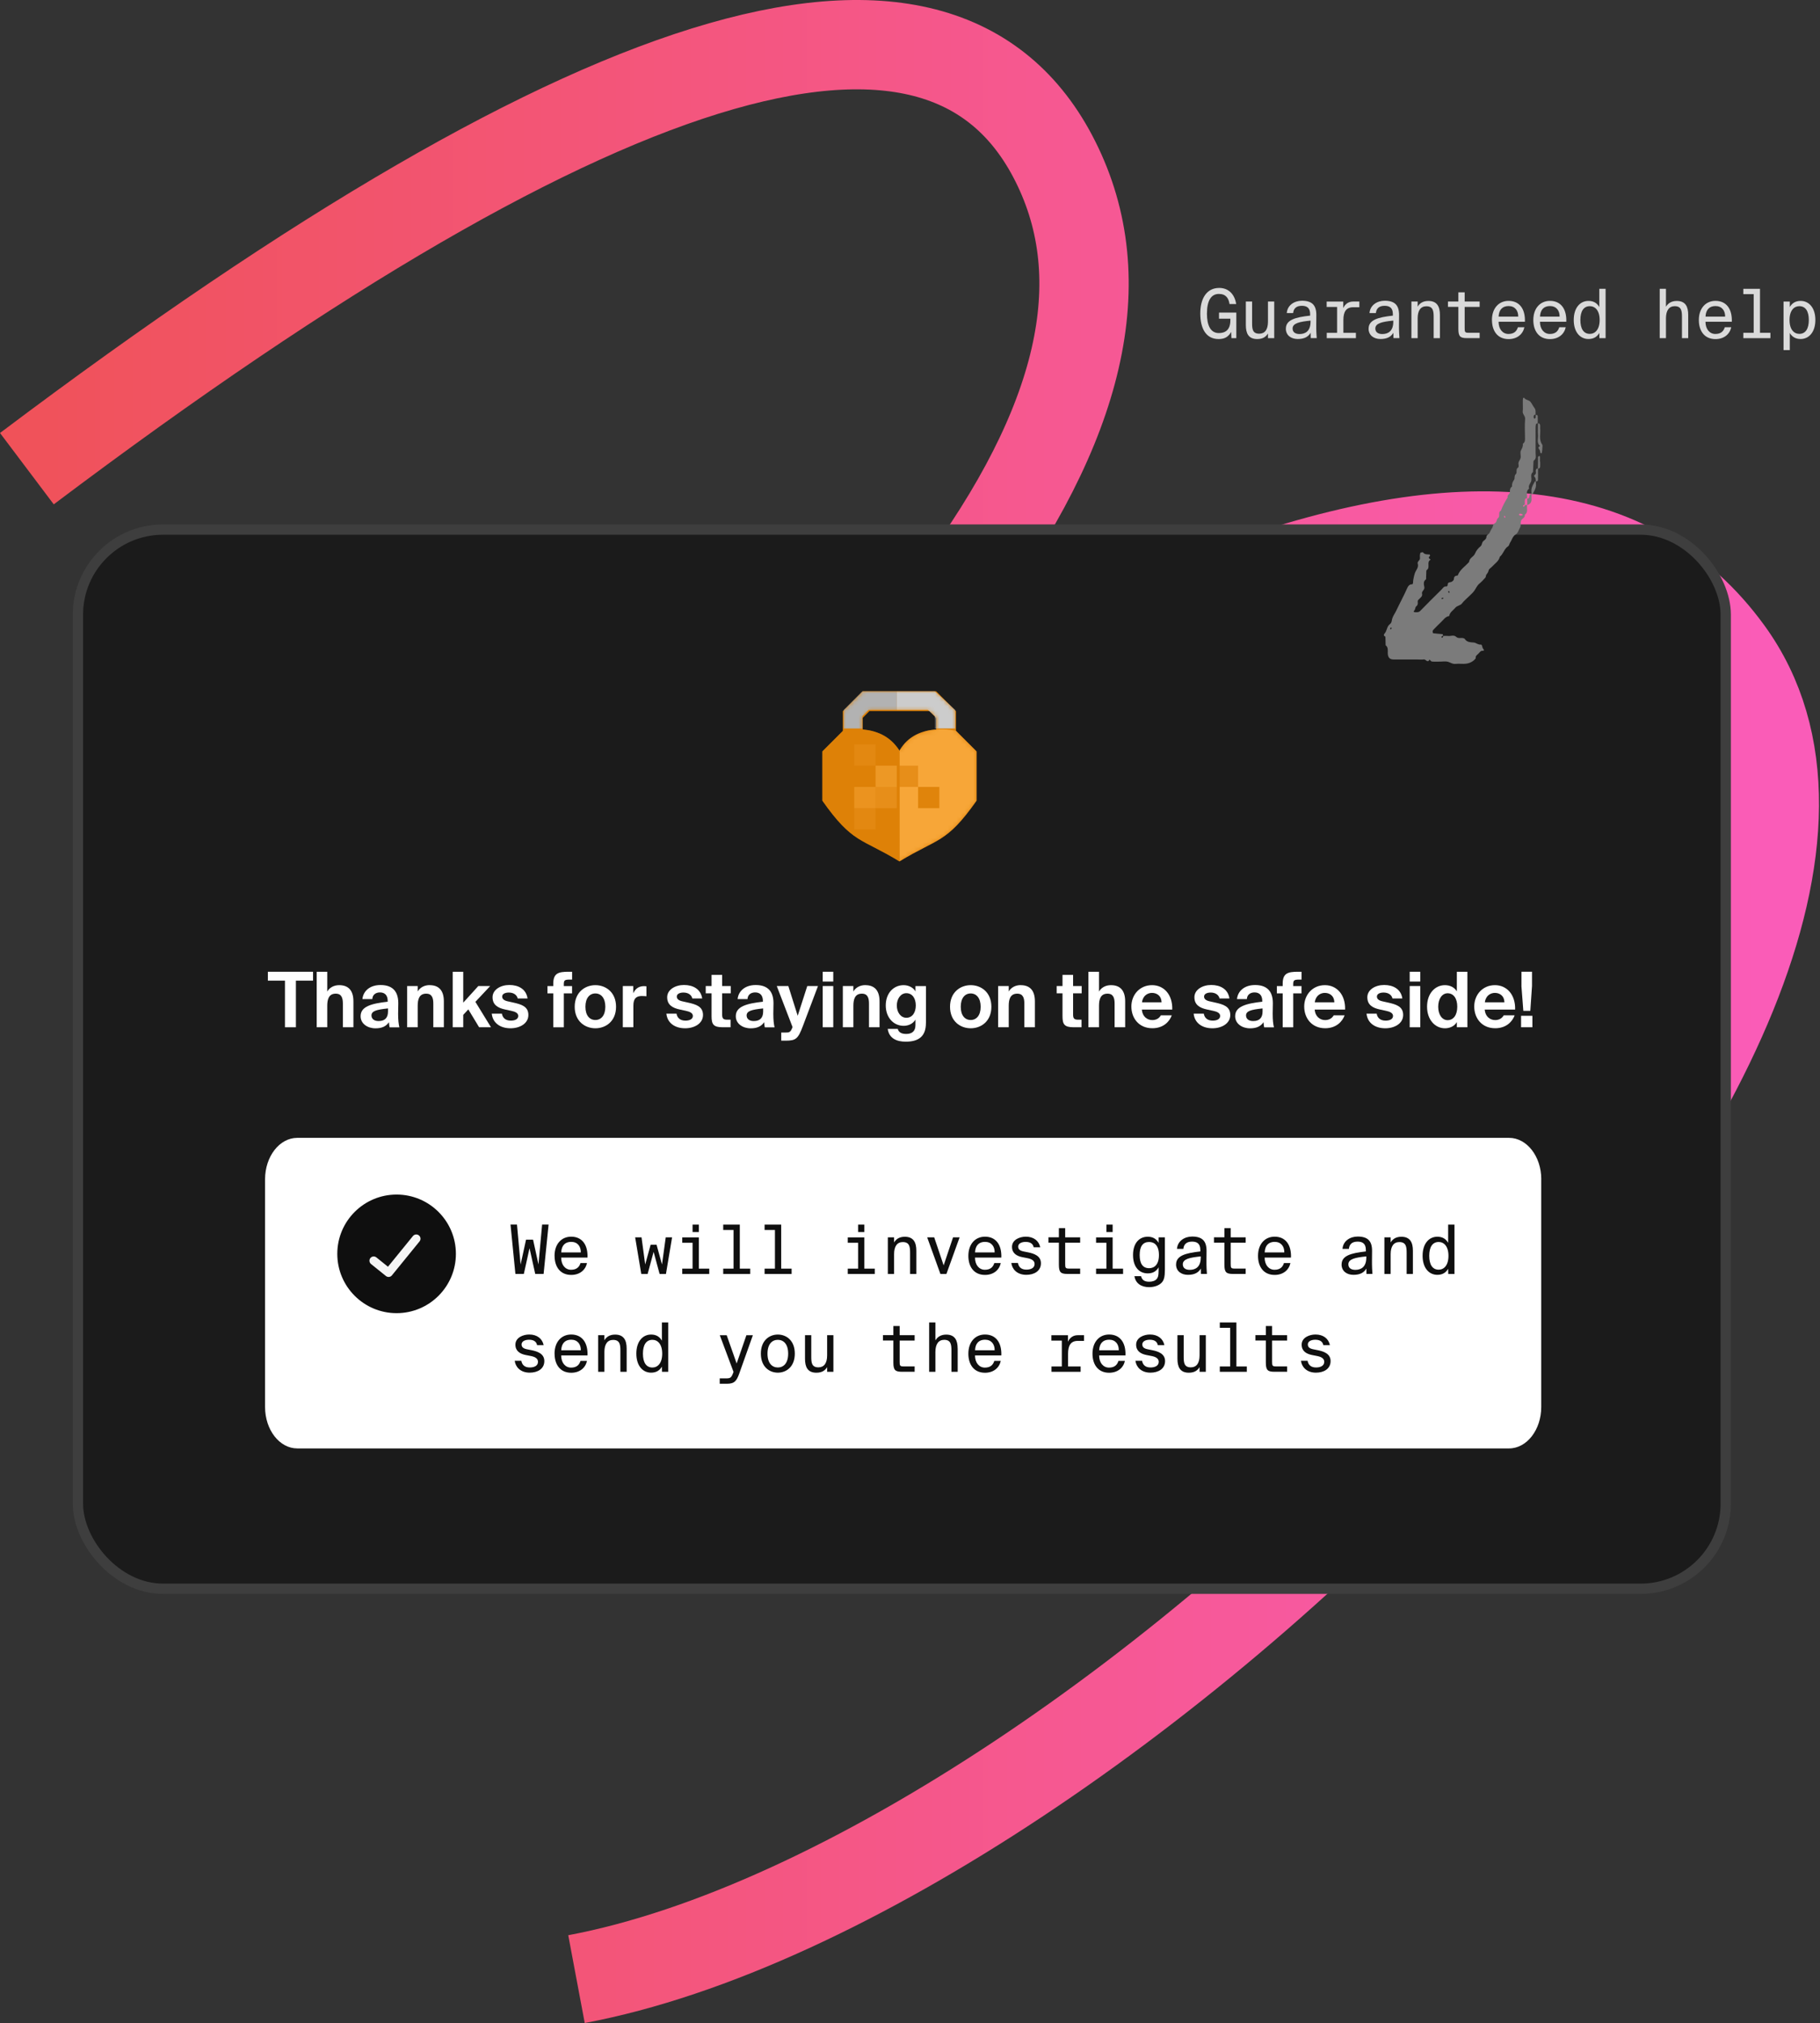 <?xml version="1.0" encoding="UTF-8"?><svg xmlns="http://www.w3.org/2000/svg" xmlns:xlink="http://www.w3.org/1999/xlink" id="Layer_1" data-name="Layer 1" viewBox="0 0 427.84 475.59"><rect x="0" y="0" width="427.84" height="475.59" fill="#333333" stroke="none"/><defs><style> .cls-1 { fill: #7b7b7b; } .cls-1, .cls-2, .cls-3, .cls-4, .cls-5, .cls-6, .cls-7, .cls-8, .cls-9 { stroke-width: 0px; } .cls-10 { mask: url(#mask-10); } .cls-11 { mask: url(#mask); } .cls-2 { fill: #f7a638; } .cls-12 { stroke: #f5f5f5; stroke-linecap: round; stroke-linejoin: round; stroke-width: 2px; } .cls-12, .cls-13 { fill: none; } .cls-3 { fill: #de8107; } .cls-14 { fill: #1b1b1b; stroke: #3e3e3e; stroke-width: 2.42px; } .cls-4 { fill: #b2b2b2; } .cls-5 { fill: #0f0f0f; } .cls-15 { opacity: .2; } .cls-16 { opacity: .35; } .cls-17 { opacity: .65; } .cls-18 { opacity: .6; } .cls-19 { opacity: .5; } .cls-20 { opacity: .9; } .cls-6 { fill-rule: evenodd; } .cls-6, .cls-8 { fill: #fff; } .cls-21 { isolation: isolate; } .cls-7 { fill: #ccc; } .cls-22 { mask: url(#mask-3); } .cls-23 { mask: url(#mask-2); } .cls-24 { mask: url(#mask-5); } .cls-25 { mask: url(#mask-4); } .cls-26 { mask: url(#mask-1); } .cls-27 { mask: url(#mask-7); } .cls-28 { mask: url(#mask-6); } .cls-29 { mask: url(#mask-8); } .cls-30 { mask: url(#mask-9); } .cls-9 { fill: #dadada; } .cls-13 { stroke: url(#linear-gradient); stroke-width: 21px; } </style><linearGradient id="linear-gradient" x1="-93.59" y1="633.76" x2="-92.59" y2="633.76" gradientTransform="translate(38450.75 288421.14) scale(410.79 -454.77)" gradientUnits="userSpaceOnUse"><stop offset="0" stop-color="#f05259"/><stop offset="1" stop-color="#fa5cb8"/></linearGradient><mask id="mask" x="193.32" y="162.5" width="36.25" height="40" maskUnits="userSpaceOnUse"><g id="c"><path id="b-2" data-name="b" class="cls-6" d="M211.44,176.48c-2.27-3.65-5.78-4.76-8.63-4.98v-2.74l1.57-1.59h14.12l1.57,1.59v2.73c-2.92.2-6.52,1.29-8.62,4.99ZM224.76,171.83s-.01,0-.03,0v-4.63l-4.67-4.69h-17.25l-4.68,4.69v4.64l-4.81,4.81v11.59c7.13,10.11,9.06,8.74,18.12,14.27,9.06-5.53,10.99-4.16,18.12-14.27v-11.59l-4.81-4.81Z"/></g></mask><mask id="mask-1" x="193.32" y="162.5" width="36.25" height="40" maskUnits="userSpaceOnUse"><g id="c-2" data-name="c"><path id="b-3" data-name="b" class="cls-6" d="M211.44,176.48c-2.27-3.65-5.78-4.76-8.63-4.98v-2.74l1.57-1.59h14.12l1.57,1.59v2.73c-2.92.2-6.52,1.29-8.62,4.99ZM224.76,171.83s-.01,0-.03,0v-4.63l-4.67-4.69h-17.25l-4.68,4.69v4.64l-4.81,4.81v11.59c7.13,10.11,9.06,8.74,18.12,14.27,9.06-5.53,10.99-4.16,18.12-14.27v-11.59l-4.81-4.81Z"/></g></mask><mask id="mask-2" x="193.32" y="162.5" width="36.27" height="40" maskUnits="userSpaceOnUse"><g id="c-3" data-name="c"><path id="b-4" data-name="b" class="cls-6" d="M211.44,176.48c-2.27-3.65-5.78-4.76-8.63-4.98v-2.74l1.57-1.59h14.12l1.57,1.59v2.73c-2.92.2-6.52,1.29-8.62,4.99ZM224.76,171.83s-.01,0-.03,0v-4.63l-4.67-4.69h-17.25l-4.68,4.69v4.64l-4.81,4.81v11.59c7.13,10.11,9.06,8.74,18.12,14.27,9.06-5.53,10.99-4.16,18.12-14.27v-11.59l-4.81-4.81Z"/></g></mask><mask id="mask-3" x="193.32" y="162.5" width="36.25" height="40" maskUnits="userSpaceOnUse"><g id="c-4" data-name="c"><path id="b-5" data-name="b" class="cls-6" d="M211.44,176.48c-2.27-3.65-5.78-4.76-8.63-4.98v-2.74l1.57-1.59h14.12l1.57,1.59v2.73c-2.92.2-6.52,1.29-8.62,4.99ZM224.76,171.83s-.01,0-.03,0v-4.63l-4.67-4.69h-17.25l-4.68,4.69v4.64l-4.81,4.81v11.59c7.13,10.11,9.06,8.74,18.12,14.27,9.06-5.53,10.99-4.16,18.12-14.27v-11.59l-4.81-4.81Z"/></g></mask><mask id="mask-4" x="193.32" y="162.5" width="36.25" height="40" maskUnits="userSpaceOnUse"><g id="c-5" data-name="c"><path id="b-6" data-name="b" class="cls-6" d="M211.44,176.48c-2.27-3.65-5.78-4.76-8.63-4.98v-2.74l1.57-1.59h14.12l1.57,1.59v2.73c-2.92.2-6.52,1.29-8.62,4.99ZM224.76,171.83s-.01,0-.03,0v-4.63l-4.67-4.69h-17.25l-4.68,4.69v4.64l-4.81,4.81v11.59c7.13,10.11,9.06,8.74,18.12,14.27,9.06-5.53,10.99-4.16,18.12-14.27v-11.59l-4.81-4.81Z"/></g></mask><mask id="mask-5" x="193.32" y="162.5" width="36.25" height="40" maskUnits="userSpaceOnUse"><g id="c-6" data-name="c"><path id="b-7" data-name="b" class="cls-6" d="M211.44,176.48c-2.27-3.65-5.78-4.76-8.63-4.98v-2.74l1.57-1.59h14.12l1.57,1.59v2.73c-2.92.2-6.52,1.29-8.62,4.99ZM224.76,171.83s-.01,0-.03,0v-4.63l-4.67-4.69h-17.25l-4.68,4.69v4.64l-4.81,4.81v11.59c7.13,10.11,9.06,8.74,18.12,14.27,9.06-5.53,10.99-4.16,18.12-14.27v-11.59l-4.81-4.81Z"/></g></mask><mask id="mask-6" x="193.32" y="162.5" width="36.25" height="40" maskUnits="userSpaceOnUse"><g id="c-7" data-name="c"><path id="b-8" data-name="b" class="cls-6" d="M211.44,176.48c-2.27-3.65-5.78-4.76-8.63-4.98v-2.74l1.57-1.59h14.12l1.57,1.59v2.73c-2.92.2-6.52,1.29-8.62,4.99ZM224.76,171.83s-.01,0-.03,0v-4.63l-4.67-4.69h-17.25l-4.68,4.69v4.64l-4.81,4.81v11.59c7.13,10.11,9.06,8.74,18.12,14.27,9.06-5.53,10.99-4.16,18.12-14.27v-11.59l-4.81-4.81Z"/></g></mask><mask id="mask-7" x="193.32" y="162.5" width="36.25" height="40" maskUnits="userSpaceOnUse"><g id="c-8" data-name="c"><path id="b-9" data-name="b" class="cls-6" d="M211.44,176.48c-2.27-3.65-5.78-4.76-8.63-4.98v-2.74l1.57-1.59h14.12l1.57,1.59v2.73c-2.92.2-6.52,1.29-8.62,4.99ZM224.76,171.83s-.01,0-.03,0v-4.63l-4.67-4.69h-17.25l-4.68,4.69v4.64l-4.81,4.81v11.59c7.13,10.11,9.06,8.74,18.12,14.27,9.06-5.53,10.99-4.16,18.12-14.27v-11.59l-4.81-4.81Z"/></g></mask><mask id="mask-8" x="193.32" y="162.5" width="36.25" height="40" maskUnits="userSpaceOnUse"><g id="c-9" data-name="c"><path id="b-10" data-name="b" class="cls-6" d="M211.44,176.48c-2.27-3.65-5.78-4.76-8.63-4.98v-2.74l1.57-1.59h14.12l1.57,1.59v2.73c-2.92.2-6.52,1.29-8.62,4.99ZM224.76,171.83s-.01,0-.03,0v-4.63l-4.67-4.69h-17.25l-4.68,4.69v4.64l-4.81,4.81v11.59c7.13,10.11,9.06,8.74,18.12,14.27,9.06-5.53,10.99-4.16,18.12-14.27v-11.59l-4.81-4.81Z"/></g></mask><mask id="mask-9" x="193.32" y="162.5" width="36.25" height="40" maskUnits="userSpaceOnUse"><g id="c-10" data-name="c"><path id="b-11" data-name="b" class="cls-6" d="M211.44,176.48c-2.27-3.65-5.78-4.76-8.63-4.98v-2.74l1.57-1.59h14.12l1.57,1.59v2.73c-2.92.2-6.52,1.29-8.62,4.99ZM224.76,171.83s-.01,0-.03,0v-4.63l-4.67-4.69h-17.25l-4.68,4.69v4.64l-4.81,4.81v11.59c7.13,10.11,9.06,8.74,18.12,14.27,9.06-5.53,10.99-4.16,18.12-14.27v-11.59l-4.81-4.81Z"/></g></mask><mask id="mask-10" x="193.32" y="162.5" width="36.25" height="40" maskUnits="userSpaceOnUse"><g id="c-11" data-name="c"><path id="b-12" data-name="b" class="cls-6" d="M211.44,176.48c-2.27-3.65-5.78-4.76-8.63-4.98v-2.74l1.57-1.59h14.12l1.57,1.59v2.73c-2.92.2-6.52,1.29-8.62,4.99ZM224.76,171.83s-.01,0-.03,0v-4.63l-4.67-4.69h-17.25l-4.68,4.69v4.64l-4.81,4.81v11.59c7.13,10.11,9.06,8.74,18.12,14.27,9.06-5.53,10.99-4.16,18.12-14.27v-11.59l-4.81-4.81Z"/></g></mask></defs><path class="cls-13" d="M6.32,110.18C143.01,7.23,224.02-15.97,249.33,40.56c25.31,56.54-36.71,137.12-186.06,241.75C247.22,134.65,361.56,91.61,406.28,153.21c60.24,82.97-144.88,288.41-270.76,312.06"/><rect class="cls-14" x="18.32" y="124.5" width="387.36" height="249" rx="20" ry="20"/><path class="cls-6" d="M362.31,277.24v53.53c0,5.36-3.39,9.74-7.57,9.74H69.88c-4.17,0-7.57-4.36-7.57-9.74v-53.53c0-5.36,3.39-9.74,7.57-9.74h284.87c4.17,0,7.57,4.36,7.57,9.74h-.01Z"/><g><circle class="cls-5" cx="93.23" cy="294.77" r="13.94"/><polyline class="cls-12" points="87.85 296.38 91.35 299.2 97.85 291.21"/></g><g class="cls-21"><g class="cls-21"><path class="cls-5" d="M126.58,297.29l.86-9.4h1.52l-1.17,11.6h-1.97l-1.34-6.05-1.34,6.05h-1.98l-1.15-11.6h1.52l.85,9.4,1.28-5.86h1.65l1.28,5.86Z"/><path class="cls-5" d="M130.36,295.23c0-2.77,1.63-4.5,3.91-4.5,2.51,0,3.95,1.84,3.84,4.91h-6.19c0,1.73.96,2.87,2.32,2.87,1.28,0,1.92-.61,2.23-1.58h1.52c-.35,1.63-1.7,2.79-3.71,2.79-2.61,0-3.91-1.94-3.91-4.48ZM131.93,294.43h4.61c.02-1.41-.77-2.48-2.27-2.48-1.39,0-2.27.82-2.34,2.48Z"/><path class="cls-5" d="M154.34,292.62l1.28,4.64.88-6.37h1.49l-1.44,8.61h-1.49l-1.41-5.2-1.41,5.2h-1.49l-1.44-8.61h1.5l.86,6.37,1.28-4.64h1.38Z"/><path class="cls-5" d="M164.28,290.89v7.35h2.45v1.26h-6.35v-1.26h2.43v-6.08h-2.43v-1.26h3.91ZM164.28,287.9v1.74h-1.47v-1.74h1.47Z"/><path class="cls-5" d="M173.91,287.9v10.34h2.45v1.26h-6.35v-1.26h2.43v-9.09h-2.43v-1.25h3.91Z"/><path class="cls-5" d="M183.64,287.9v10.34h2.45v1.26h-6.35v-1.26h2.43v-9.09h-2.43v-1.25h3.91Z"/><path class="cls-5" d="M203.19,290.89v7.35h2.45v1.26h-6.35v-1.26h2.43v-6.08h-2.43v-1.26h3.91ZM203.19,287.9v1.74h-1.47v-1.74h1.47Z"/><path class="cls-5" d="M210.17,292.11c.43-.74,1.17-1.36,2.53-1.36,2.08,0,2.71,1.38,2.71,3.28v5.47h-1.47v-4.96c0-1.39-.11-2.54-1.71-2.54-1.33,0-2.05.99-2.05,2.83v4.67h-1.47v-8.61h1.47v1.22Z"/><path class="cls-5" d="M221.83,297.48l2.21-6.59h1.54l-3.1,8.61h-1.41l-3.11-8.61h1.65l2.22,6.59Z"/><path class="cls-5" d="M227.64,295.23c0-2.77,1.63-4.5,3.91-4.5,2.51,0,3.95,1.84,3.84,4.91h-6.19c0,1.73.96,2.87,2.32,2.87,1.28,0,1.92-.61,2.22-1.58h1.52c-.35,1.63-1.7,2.79-3.71,2.79-2.61,0-3.91-1.94-3.91-4.48ZM229.21,294.43h4.61c.02-1.41-.77-2.48-2.27-2.48-1.39,0-2.27.82-2.34,2.48Z"/><path class="cls-5" d="M243,293.24c-.19-.96-.94-1.28-1.92-1.28-.87,0-1.73.34-1.73,1.1,0,.67.45.98,1.3,1.15l.96.19c1.49.29,3.09.85,3.09,2.58,0,1.82-1.57,2.72-3.44,2.72-2.24,0-3.36-1.41-3.52-2.79h1.55c.19.99.8,1.57,2,1.57.91,0,1.92-.32,1.92-1.33,0-.8-.72-1.2-1.81-1.39l-1.07-.21c-1.36-.27-2.43-.94-2.43-2.43,0-1.67,1.81-2.39,3.25-2.39,1.83,0,3.07.96,3.39,2.5h-1.54Z"/><path class="cls-5" d="M248.93,288.73h1.47v2.16h3.52v1.26h-3.52v4.98c0,.88.05,1.1.86,1.1h2.66v1.26h-2.98c-1.57,0-2.02-.37-2.02-2.16v-5.19h-2.45v-1.26h2.45v-2.16Z"/><path class="cls-5" d="M261.56,290.89v7.35h2.45v1.26h-6.35v-1.26h2.43v-6.08h-2.43v-1.26h3.91ZM261.56,287.9v1.74h-1.47v-1.74h1.47Z"/><path class="cls-5" d="M272.37,290.89h1.47v7.54c0,1.76-.22,2.48-.69,3.03-.61.72-1.79,1.14-3.01,1.14-1.87,0-3.2-.9-3.46-2.59h1.55c.21.78.66,1.31,1.92,1.31.74,0,1.41-.22,1.76-.64.29-.34.45-.74.45-1.91v-.83c-.48.83-1.25,1.42-2.54,1.42-1.99,0-3.47-1.46-3.47-4.31s1.49-4.31,3.47-4.31c1.3,0,2.07.61,2.54,1.44v-1.3ZM270.13,291.98c-1.47,0-2.22,1.02-2.22,3.07s.75,3.09,2.22,3.09c1.23,0,2.31-.83,2.31-3.09s-1.07-3.07-2.31-3.07Z"/><path class="cls-5" d="M276.47,297.26c0-2.05,2.18-2.67,5.7-3.06v-.37c0-1.49-.82-1.94-1.94-1.94-1.33,0-1.95.66-2.05,1.71h-1.5c.14-1.86,1.78-2.9,3.57-2.9,2.38,0,3.41,1.06,3.38,3.44l-.02,2.1c-.02,1.44.06,2.67.11,3.25h-1.41l-.02-1.26c-.53.9-1.43,1.47-3.03,1.47s-2.8-.9-2.8-2.45ZM282.28,295.37c-2.62.26-4.23.62-4.23,1.86,0,.82.59,1.3,1.63,1.3,1.31,0,2.59-.62,2.59-2.91v-.24Z"/><path class="cls-5" d="M287.84,288.73h1.47v2.16h3.52v1.26h-3.52v4.98c0,.88.05,1.1.86,1.1h2.66v1.26h-2.98c-1.57,0-2.02-.37-2.02-2.16v-5.19h-2.45v-1.26h2.45v-2.16Z"/><path class="cls-5" d="M295.73,295.23c0-2.77,1.63-4.5,3.91-4.5,2.51,0,3.95,1.84,3.84,4.91h-6.19c0,1.73.96,2.87,2.32,2.87,1.28,0,1.92-.61,2.22-1.58h1.52c-.35,1.63-1.7,2.79-3.71,2.79-2.61,0-3.91-1.94-3.91-4.48ZM297.3,294.43h4.61c.02-1.41-.77-2.48-2.27-2.48-1.39,0-2.27.82-2.34,2.48Z"/><path class="cls-5" d="M315.38,297.26c0-2.05,2.18-2.67,5.7-3.06v-.37c0-1.49-.82-1.94-1.94-1.94-1.33,0-1.95.66-2.05,1.71h-1.5c.14-1.86,1.78-2.9,3.57-2.9,2.38,0,3.41,1.06,3.38,3.44l-.02,2.1c-.02,1.44.06,2.67.11,3.25h-1.41l-.02-1.26c-.53.9-1.42,1.47-3.03,1.47s-2.8-.9-2.8-2.45ZM321.19,295.37c-2.62.26-4.22.62-4.22,1.86,0,.82.59,1.3,1.63,1.3,1.31,0,2.59-.62,2.59-2.91v-.24Z"/><path class="cls-5" d="M326.9,292.11c.43-.74,1.17-1.36,2.53-1.36,2.08,0,2.71,1.38,2.71,3.28v5.47h-1.47v-4.96c0-1.39-.11-2.54-1.71-2.54-1.33,0-2.05.99-2.05,2.83v4.67h-1.47v-8.61h1.47v1.22Z"/><path class="cls-5" d="M340.44,287.9h1.47v11.6h-1.46l-.02-1.22c-.48.82-1.25,1.42-2.54,1.42-1.98,0-3.47-1.63-3.47-4.48s1.49-4.48,3.47-4.48c1.3,0,2.06.61,2.54,1.44v-4.29ZM338.2,291.98c-1.47,0-2.22,1.2-2.22,3.25s.75,3.26,2.22,3.26c1.23,0,2.3-1.01,2.3-3.26s-1.07-3.25-2.3-3.25Z"/></g><g class="cls-21"><path class="cls-5" d="M126.26,316.24c-.19-.96-.94-1.28-1.92-1.28-.86,0-1.73.34-1.73,1.1,0,.67.45.98,1.3,1.15l.96.19c1.49.29,3.09.85,3.09,2.58,0,1.82-1.57,2.72-3.44,2.72-2.24,0-3.36-1.41-3.52-2.79h1.55c.19.99.8,1.57,2,1.57.91,0,1.92-.32,1.92-1.33,0-.8-.72-1.2-1.81-1.39l-1.07-.21c-1.36-.27-2.43-.94-2.43-2.43,0-1.67,1.81-2.39,3.25-2.39,1.83,0,3.07.96,3.39,2.5h-1.54Z"/><path class="cls-5" d="M130.36,318.23c0-2.77,1.63-4.5,3.91-4.5,2.51,0,3.95,1.84,3.84,4.91h-6.19c0,1.73.96,2.87,2.32,2.87,1.28,0,1.92-.61,2.23-1.58h1.52c-.35,1.63-1.7,2.79-3.71,2.79-2.61,0-3.91-1.94-3.91-4.48ZM131.93,317.43h4.61c.02-1.41-.77-2.48-2.27-2.48-1.39,0-2.27.82-2.34,2.48Z"/><path class="cls-5" d="M142.07,315.11c.43-.74,1.17-1.36,2.53-1.36,2.08,0,2.71,1.38,2.71,3.28v5.47h-1.47v-4.96c0-1.39-.11-2.54-1.71-2.54-1.33,0-2.05.99-2.05,2.83v4.67h-1.47v-8.61h1.47v1.22Z"/><path class="cls-5" d="M155.61,310.9h1.47v11.6h-1.46l-.02-1.22c-.48.82-1.25,1.42-2.54,1.42-1.98,0-3.47-1.63-3.47-4.48s1.49-4.48,3.47-4.48c1.3,0,2.06.61,2.54,1.44v-4.29ZM153.37,314.98c-1.47,0-2.23,1.2-2.23,3.25s.75,3.26,2.23,3.26c1.23,0,2.3-1.01,2.3-3.26s-1.07-3.25-2.3-3.25Z"/><path class="cls-5" d="M169.19,325.3v-1.26h1.55c.9,0,1.18-.11,1.63-1.34l.06-.19-3.22-8.61h1.62l2.34,6.64,2.29-6.64h1.52l-3.19,8.98c-.61,1.7-1.09,2.43-2.91,2.43h-1.7Z"/><path class="cls-5" d="M182.85,313.74c1.97,0,3.99,1.36,3.99,4.48s-2.02,4.48-3.99,4.48-3.99-1.36-3.99-4.48,2.02-4.48,3.99-4.48ZM182.85,321.48c1.31,0,2.43-.96,2.43-3.25s-1.12-3.25-2.43-3.25-2.43.96-2.43,3.25,1.12,3.25,2.43,3.25Z"/><path class="cls-5" d="M194.44,321.4c-.46.74-1.15,1.31-2.53,1.31-2.08,0-2.67-1.38-2.67-3.28v-5.54h1.47v5.03c0,1.39.08,2.53,1.68,2.53,1.33,0,2.05-.98,2.05-2.82v-4.74h1.47v8.61h-1.47v-1.1Z"/><path class="cls-5" d="M210.02,311.73h1.47v2.16h3.52v1.26h-3.52v4.98c0,.88.05,1.1.86,1.1h2.66v1.26h-2.98c-1.57,0-2.02-.37-2.02-2.16v-5.19h-2.45v-1.26h2.45v-2.16Z"/><path class="cls-5" d="M225.13,317.03v5.47h-1.47v-4.96c0-1.39-.1-2.56-1.7-2.56-1.33,0-2.07,1.01-2.07,2.85v4.67h-1.47v-11.6h1.47v4.21c.45-.75,1.22-1.36,2.54-1.36,2.08,0,2.69,1.38,2.69,3.28Z"/><path class="cls-5" d="M227.64,318.23c0-2.77,1.63-4.5,3.91-4.5,2.51,0,3.95,1.84,3.84,4.91h-6.19c0,1.73.96,2.87,2.32,2.87,1.28,0,1.92-.61,2.22-1.58h1.52c-.35,1.63-1.7,2.79-3.71,2.79-2.61,0-3.91-1.94-3.91-4.48ZM229.21,317.43h4.61c.02-1.41-.77-2.48-2.27-2.48-1.39,0-2.27.82-2.34,2.48Z"/><path class="cls-5" d="M251.05,313.89v1.54c.42-.96,1.25-1.54,2.31-1.54h1.47v1.34h-1.46c-1.65,0-2.29,1.09-2.29,2.98v3.03h2.95v1.26h-6.85v-1.26h2.43v-6.08h-2.45v-1.26h3.89Z"/><path class="cls-5" d="M256.82,318.23c0-2.77,1.63-4.5,3.91-4.5,2.51,0,3.95,1.84,3.84,4.91h-6.19c0,1.73.96,2.87,2.32,2.87,1.28,0,1.92-.61,2.22-1.58h1.52c-.35,1.63-1.7,2.79-3.71,2.79-2.61,0-3.91-1.94-3.91-4.48ZM258.39,317.43h4.61c.02-1.41-.77-2.48-2.27-2.48-1.39,0-2.27.82-2.34,2.48Z"/><path class="cls-5" d="M272.18,316.24c-.19-.96-.94-1.28-1.92-1.28-.87,0-1.73.34-1.73,1.1,0,.67.45.98,1.3,1.15l.96.19c1.49.29,3.09.85,3.09,2.58,0,1.82-1.57,2.72-3.44,2.72-2.24,0-3.36-1.41-3.52-2.79h1.55c.19.99.8,1.57,2,1.57.91,0,1.92-.32,1.92-1.33,0-.8-.72-1.2-1.81-1.39l-1.07-.21c-1.36-.27-2.43-.94-2.43-2.43,0-1.67,1.81-2.39,3.25-2.39,1.83,0,3.07.96,3.39,2.5h-1.54Z"/><path class="cls-5" d="M281.99,321.4c-.46.74-1.15,1.31-2.53,1.31-2.08,0-2.67-1.38-2.67-3.28v-5.54h1.47v5.03c0,1.39.08,2.53,1.68,2.53,1.33,0,2.05-.98,2.05-2.82v-4.74h1.47v8.61h-1.47v-1.1Z"/><path class="cls-5" d="M290.65,310.9v10.34h2.45v1.26h-6.35v-1.26h2.43v-9.09h-2.43v-1.25h3.91Z"/><path class="cls-5" d="M297.57,311.73h1.47v2.16h3.52v1.26h-3.52v4.98c0,.88.05,1.1.87,1.1h2.66v1.26h-2.98c-1.57,0-2.02-.37-2.02-2.16v-5.19h-2.45v-1.26h2.45v-2.16Z"/><path class="cls-5" d="M311.09,316.24c-.19-.96-.94-1.28-1.92-1.28-.87,0-1.73.34-1.73,1.1,0,.67.45.98,1.3,1.15l.96.19c1.49.29,3.09.85,3.09,2.58,0,1.82-1.57,2.72-3.44,2.72-2.24,0-3.36-1.41-3.52-2.79h1.55c.19.99.8,1.57,2,1.57.91,0,1.92-.32,1.92-1.33,0-.8-.72-1.2-1.81-1.39l-1.07-.21c-1.36-.27-2.43-.94-2.43-2.43,0-1.67,1.81-2.39,3.25-2.39,1.83,0,3.07.96,3.39,2.5h-1.54Z"/></g></g><g class="cls-21"><g class="cls-21"><path class="cls-8" d="M62.97,230.54v-2.09h10.62v2.09h-4.03v10.96h-2.57v-10.96h-4.02Z"/><path class="cls-8" d="M79.73,231.6c2.32,0,3.35,1.42,3.35,3.8v6.1h-2.48v-5.56c0-1.26-.27-2.34-1.67-2.34-1.64,0-2,1.33-2,2.86v5.04h-2.48v-13.05h2.48v4.65c.56-.97,1.62-1.5,2.81-1.5Z"/><path class="cls-8" d="M84.77,238.89c0-2.29,2.57-2.97,6.37-3.4v-.16c0-1.49-.81-2.02-1.82-2.02-.95,0-1.75.5-1.8,1.57h-2.32c.18-1.91,1.76-3.31,4.25-3.31,2.3,0,4.18.99,4.18,4.27,0,.31-.04,1.58-.04,2.47,0,1.53.11,2.39.29,3.21h-2.29c-.07-.31-.13-.74-.16-1.21-.68,1.01-1.71,1.44-3.17,1.44-1.85,0-3.49-1.08-3.49-2.84ZM87.33,238.76c0,.7.56,1.28,1.67,1.28,1.55,0,2.21-.85,2.21-2.25v-.72c-2.77.29-3.89.61-3.89,1.69Z"/><path class="cls-8" d="M100.99,231.6c2.32,0,3.35,1.42,3.35,3.8v6.1h-2.48v-5.56c0-1.26-.27-2.34-1.67-2.34-1.64,0-2,1.33-2,2.86v5.04h-2.48v-9.69h2.48v1.28c.56-.97,1.62-1.5,2.81-1.5Z"/><path class="cls-8" d="M108.91,235.7l3.53-3.89h2.79l-3.48,3.71,3.67,5.98h-2.79l-2.54-4.2-1.19,1.28v2.92h-2.48v-13.05h2.48v7.26Z"/><path class="cls-8" d="M119.62,233.34c-.92,0-1.57.34-1.57.94,0,.52.38.92,1.3,1.12l1.3.29c1.93.43,3.56.92,3.56,2.92s-2,3.13-4.2,3.13c-2.38,0-4.18-1.22-4.41-3.44h2.39c.14.94.81,1.64,2.09,1.64,1.06,0,1.75-.4,1.75-1.1s-.76-1.01-1.58-1.19l-1.44-.31c-1.82-.38-3.02-1.13-3.02-2.9s1.87-2.88,3.96-2.88,3.94.94,4.27,3.17h-2.32c-.18-.81-.94-1.39-2.07-1.39Z"/><path class="cls-8" d="M133.64,228.45h.85v1.84h-.49c-1.22,0-1.46.14-1.46,1.06v.47h1.94v1.71h-1.94v7.98h-2.48v-7.98h-1.37v-1.71h1.37v-.54c0-2.45,1.15-2.83,3.58-2.83Z"/><path class="cls-8" d="M139.96,231.6c2.45,0,4.86,1.67,4.86,5.08s-2.41,5.06-4.86,5.06-4.86-1.66-4.86-5.06,2.41-5.08,4.86-5.08ZM139.96,239.79c1.37,0,2.34-1.1,2.34-3.11s-.97-3.13-2.34-3.13-2.34,1.1-2.34,3.13.97,3.11,2.34,3.11Z"/><path class="cls-8" d="M150.92,234.15c-1.22,0-2.03.45-2.03,2.27v5.08h-2.48v-9.69h2.45v1.69c.56-1.19,1.44-1.67,2.56-1.67.16,0,.38.02.54.04v2.34c-.36-.04-.67-.05-1.03-.05Z"/><path class="cls-8" d="M160.67,233.34c-.92,0-1.57.34-1.57.94,0,.52.38.92,1.3,1.12l1.3.29c1.93.43,3.56.92,3.56,2.92s-2,3.13-4.2,3.13c-2.38,0-4.18-1.22-4.41-3.44h2.39c.14.94.81,1.64,2.09,1.64,1.06,0,1.75-.4,1.75-1.1s-.76-1.01-1.58-1.19l-1.44-.31c-1.82-.38-3.02-1.13-3.02-2.9s1.87-2.88,3.96-2.88,3.94.94,4.27,3.17h-2.32c-.18-.81-.94-1.39-2.07-1.39Z"/><path class="cls-8" d="M169.76,229.18v2.63h2.02v1.71h-2.02v5.01c0,.99.34,1.19,1.22,1.19h.76v1.78h-1.82c-2.21,0-2.65-.68-2.65-2.61v-5.37h-1.37v-1.71h1.37v-2.63h2.48Z"/><path class="cls-8" d="M172.97,238.89c0-2.29,2.57-2.97,6.37-3.4v-.16c0-1.49-.81-2.02-1.82-2.02-.95,0-1.75.5-1.8,1.57h-2.32c.18-1.91,1.76-3.31,4.25-3.31,2.3,0,4.18.99,4.18,4.27,0,.31-.04,1.58-.04,2.47,0,1.53.11,2.39.29,3.21h-2.29c-.07-.31-.13-.74-.16-1.21-.68,1.01-1.71,1.44-3.17,1.44-1.85,0-3.49-1.08-3.49-2.84ZM175.52,238.76c0,.7.56,1.28,1.67,1.28,1.55,0,2.21-.85,2.21-2.25v-.72c-2.77.29-3.89.61-3.89,1.69Z"/><path class="cls-8" d="M183.64,242.74h.94c.83,0,1.21.02,1.62-1.01l.11-.27-3.71-9.65h2.72l2.2,6.99,2.25-6.99h2.52l-3.55,9.4c-1.13,3.01-1.64,3.44-4.05,3.44h-1.04v-1.91Z"/><path class="cls-8" d="M195.88,230.75h-2.48v-2.3h2.48v2.3ZM195.88,241.5h-2.48v-9.69h2.48v9.69Z"/><path class="cls-8" d="M203.41,231.6c2.32,0,3.35,1.42,3.35,3.8v6.1h-2.48v-5.56c0-1.26-.27-2.34-1.67-2.34-1.64,0-2,1.33-2,2.86v5.04h-2.48v-9.69h2.48v1.28c.56-.97,1.62-1.5,2.81-1.5Z"/><path class="cls-8" d="M217.66,240.53c0,3.17-1.78,4.36-4.75,4.36-2.07,0-3.91-.74-4.23-3.01h2.36c.22.81.86,1.19,2,1.19,1.3,0,2.16-.61,2.16-2.07v-1.3c-.63,1.06-1.76,1.46-2.77,1.46-2.39,0-4.21-1.96-4.21-4.79s1.78-4.77,4.21-4.77c1.22,0,2.34.63,2.77,1.48v-1.26h2.47v8.71ZM213.05,233.49c-1.28,0-2.23,1.28-2.23,2.9s.95,2.88,2.23,2.88c1.39,0,2.23-1.19,2.23-2.9s-.85-2.88-2.23-2.88Z"/><path class="cls-8" d="M228.19,231.6c2.45,0,4.86,1.67,4.86,5.08s-2.41,5.06-4.86,5.06-4.86-1.66-4.86-5.06,2.41-5.08,4.86-5.08ZM228.19,239.79c1.37,0,2.34-1.1,2.34-3.11s-.97-3.13-2.34-3.13-2.34,1.1-2.34,3.13.97,3.11,2.34,3.11Z"/><path class="cls-8" d="M239.93,231.6c2.32,0,3.35,1.42,3.35,3.8v6.1h-2.48v-5.56c0-1.26-.27-2.34-1.67-2.34-1.64,0-2,1.33-2,2.86v5.04h-2.49v-9.69h2.49v1.28c.56-.97,1.62-1.5,2.81-1.5Z"/><path class="cls-8" d="M252.26,229.18v2.63h2.02v1.71h-2.02v5.01c0,.99.34,1.19,1.22,1.19h.76v1.78h-1.82c-2.21,0-2.65-.68-2.65-2.61v-5.37h-1.37v-1.71h1.37v-2.63h2.49Z"/><path class="cls-8" d="M261.15,231.6c2.32,0,3.35,1.42,3.35,3.8v6.1h-2.48v-5.56c0-1.26-.27-2.34-1.67-2.34-1.64,0-2,1.33-2,2.86v5.04h-2.49v-13.05h2.49v4.65c.56-.97,1.62-1.5,2.81-1.5Z"/><path class="cls-8" d="M270.87,239.81c.76,0,1.53-.27,2.03-1.12h2.56c-.52,1.44-1.94,3.04-4.57,3.04-3.12,0-4.93-2.32-4.93-5.11s2-5.02,4.86-5.02,4.86,2.32,4.75,5.74h-7.15c.13,1.66,1.28,2.47,2.45,2.47ZM273.05,235.63c-.05-1.64-1.21-2.21-2.25-2.21-.94,0-2.14.59-2.34,2.21h4.59Z"/><path class="cls-8" d="M284.62,233.34c-.92,0-1.57.34-1.57.94,0,.52.38.92,1.3,1.12l1.3.29c1.93.43,3.56.92,3.56,2.92s-2,3.13-4.2,3.13c-2.38,0-4.18-1.22-4.41-3.44h2.39c.14.94.81,1.64,2.09,1.64,1.06,0,1.75-.4,1.75-1.1s-.76-1.01-1.58-1.19l-1.44-.31c-1.82-.38-3.03-1.13-3.03-2.9s1.87-2.88,3.96-2.88,3.94.94,4.27,3.17h-2.32c-.18-.81-.94-1.39-2.07-1.39Z"/><path class="cls-8" d="M290.36,238.89c0-2.29,2.57-2.97,6.37-3.4v-.16c0-1.49-.81-2.02-1.82-2.02-.95,0-1.75.5-1.8,1.57h-2.32c.18-1.91,1.76-3.31,4.25-3.31,2.3,0,4.18.99,4.18,4.27,0,.31-.04,1.58-.04,2.47,0,1.53.11,2.39.29,3.21h-2.29c-.07-.31-.13-.74-.16-1.21-.68,1.01-1.71,1.44-3.17,1.44-1.85,0-3.49-1.08-3.49-2.84ZM292.92,238.76c0,.7.56,1.28,1.67,1.28,1.55,0,2.21-.85,2.21-2.25v-.72c-2.77.29-3.89.61-3.89,1.69Z"/><path class="cls-8" d="M305.11,228.45h.85v1.84h-.49c-1.22,0-1.46.14-1.46,1.06v.47h1.94v1.71h-1.94v7.98h-2.48v-7.98h-1.37v-1.71h1.37v-.54c0-2.45,1.15-2.83,3.58-2.83Z"/><path class="cls-8" d="M311.5,239.81c.76,0,1.53-.27,2.03-1.12h2.56c-.52,1.44-1.95,3.04-4.57,3.04-3.11,0-4.93-2.32-4.93-5.11s2-5.02,4.86-5.02,4.86,2.32,4.75,5.74h-7.15c.13,1.66,1.28,2.47,2.45,2.47ZM313.67,235.63c-.05-1.64-1.21-2.21-2.25-2.21-.94,0-2.14.59-2.34,2.21h4.59Z"/><path class="cls-8" d="M325.25,233.34c-.92,0-1.57.34-1.57.94,0,.52.38.92,1.3,1.12l1.3.29c1.93.43,3.57.92,3.57,2.92s-2,3.13-4.2,3.13c-2.38,0-4.18-1.22-4.41-3.44h2.39c.14.94.81,1.64,2.09,1.64,1.06,0,1.75-.4,1.75-1.1s-.76-1.01-1.58-1.19l-1.44-.31c-1.82-.38-3.02-1.13-3.02-2.9s1.87-2.88,3.96-2.88,3.94.94,4.27,3.17h-2.32c-.18-.81-.94-1.39-2.07-1.39Z"/><path class="cls-8" d="M333.87,230.75h-2.48v-2.3h2.48v2.3ZM333.87,241.5h-2.48v-9.69h2.48v9.69Z"/><path class="cls-8" d="M342.47,240.28c-.61,1.06-1.78,1.46-2.79,1.46-2.3,0-4.21-1.98-4.21-5.08s1.87-5.06,4.21-5.06c1.22,0,2.27.56,2.79,1.46v-4.61h2.48v13.05h-2.48v-1.22ZM340.3,233.51c-1.28,0-2.21,1.28-2.21,3.17s.94,3.15,2.21,3.15c1.37,0,2.27-1.19,2.27-3.17s-.9-3.15-2.27-3.15Z"/><path class="cls-8" d="M351.47,239.81c.76,0,1.53-.27,2.03-1.12h2.56c-.52,1.44-1.94,3.04-4.57,3.04-3.12,0-4.93-2.32-4.93-5.11s2-5.02,4.86-5.02,4.86,2.32,4.75,5.74h-7.15c.13,1.66,1.28,2.47,2.45,2.47ZM353.65,235.63c-.05-1.64-1.21-2.21-2.25-2.21-.94,0-2.14.59-2.34,2.21h4.59Z"/><path class="cls-8" d="M357.57,238.8h2.66v2.7h-2.66v-2.7ZM357.66,231.79v-3.35h2.48v3.35l-.4,5.85h-1.64l-.45-5.85Z"/></g></g><g><path id="b" class="cls-3" d="M211.44,176.48c-2.27-3.65-5.78-4.76-8.63-4.98v-2.74l1.57-1.59h14.12l1.57,1.59v2.73c-2.92.2-6.52,1.29-8.62,4.99ZM224.76,171.83s-.01,0-.03,0v-4.63l-4.67-4.69h-17.25l-4.68,4.69v4.64l-4.81,4.81v11.59c7.13,10.11,9.06,8.74,18.12,14.27,9.06-5.53,10.99-4.16,18.12-14.27v-11.59l-4.81-4.81Z"/><g class="cls-11"><polygon class="cls-4" points="198.32 171.25 198.32 166.9 202.71 162.5 210.82 162.5 210.82 166.88 204.18 166.88 202.71 168.37 202.71 171.25 198.32 171.25"/></g><g class="cls-26"><polygon class="cls-7" points="224.57 171.25 224.57 166.9 219.74 162.5 210.82 162.5 210.82 166.88 218.11 166.88 219.74 168.37 219.74 171.25 224.57 171.25"/></g><g class="cls-23"><path class="cls-2" d="M211.45,202.5c9.07-5.53,11-4.16,18.13-14.27v-11.59s-4.81-4.81-4.81-4.81c0,0-9.34-2.36-13.33,4.65"/></g><g class="cls-22"><path class="cls-3" d="M211.45,202.5c-9.07-5.53-11-4.16-18.13-14.27v-11.59s4.81-4.81,4.81-4.81c0,0,8.96-2.36,13.32,4.65"/></g><g class="cls-25"><g class="cls-17"><rect class="cls-3" x="210.82" y="180" width="5" height="5"/></g></g><g class="cls-24"><g class="cls-20"><rect class="cls-3" x="215.82" y="185" width="5" height="5"/></g></g><g class="cls-28"><g class="cls-18"><rect class="cls-2" x="205.82" y="180" width="5" height="5"/></g></g><g class="cls-27"><g class="cls-16"><rect class="cls-2" x="205.82" y="185" width="5" height="5"/></g></g><g class="cls-29"><g class="cls-19"><rect class="cls-2" x="200.82" y="185" width="5" height="5"/></g></g><g class="cls-30"><g class="cls-15"><rect class="cls-2" x="200.82" y="190" width="5" height="5"/></g></g><g class="cls-10"><g class="cls-15"><rect class="cls-2" x="200.82" y="175" width="5" height="5"/></g></g></g><g><path class="cls-1" d="M339.34,149.5c.34,0,.68-.04,1.01,0,.65.1,1.39-.31,1.93.19.53.49,1.1.22,1.64.32.15.03.34.09.41.2.54.82,1.35.76,2.19.85.49.06.94.55,1.56.47.23-.03.32.26.37.53.05.28.27.52.41.78,0,.03-.12.17-.17.16-.63-.13-.86.41-1.21.73-.3.27-.68.52-.56,1.02-.56.74-1.35,1.14-2.22,1.27-.82.12-1.68-.05-2.51.05-.72.09-1.22-.33-1.82-.5-.55-.15-1.17-.03-1.76-.03-.67,0-1.35.04-2.01-.02-.19-.02-.36-.31-.54-.47-.46.94-.89-.11-1.36-.03-.49.09-1,.02-1.51.02h-5.54c-.98,0-1.4-.47-1.42-1.54,0-.64.13-1.33-.5-1.81-.02-.67-.03-1.33-.05-2-.76-.4-.11-.77.06-1.11.31-.63.39-1.4.99-1.85.46-.35.42-.82.55-1.29.19-.66.65-1.25.94-1.87.83-1.76,1.77-3.46,2.55-5.24.24-.54.54-1.01,1.25-.97.04,0,.15-.22.15-.34-.02-.58.26-1.77.43-2.26.25-.74.95-1.35.68-2.23-.18-.58.58-.76.52-1.3-.04-.4-.02-.83.08-1.22.03-.11.58-.24.62-.18.41.58,1,.49,1.57.52.04,0,.14.3.1.33-.28.24-.46.45-.04.73.07.04.11.12.17.18-1.03.53,0,1.82-.89,2.41-.06.04-.11.13-.11.2-.03.66-.05,1.33-.07,1.99-.71.47-.52,1.23-.4,1.82.14.7-.69.94-.54,1.56.15.62-.33.88-.65,1.24-.16.17-.4.28-.37.61.04.41.07.81-.34,1.12-.31.24-.16.74-.52,1.05-.26.23.11.34.33.34.41,0,.78.04,1.13-.32,1.64-1.69,3.31-3.34,4.98-4.99.34-.33.56-.87,1.21-.75.07,0,.27-.24.26-.36-.03-.6.34-.59.78-.68.27-.06.68-.44.68-.68,0-.68.37-.81.9-.86.49-1.4,1.77-2.13,2.67-3.18.06-.95,1.09-1.23,1.38-1.95.3-.73.75-1.26,1.3-1.72.37-.3.29-.74.52-1.06.28-.39.85-.56.87-1.15.02-.48.52-.61.73-.96.2-.33.31-.73.55-1.03.3-.38.2-.97.7-1.23.5-.25.39-.93.73-1.19.64-.47-.08-1.4.69-1.75.41-1.1.96-2.13,1.6-3.12-.19-.59.57-.78.53-1.29-.04-.54.06-.98.51-1.3-.09-.6.13-1.07.47-1.58.23-.35-.03-.92.42-1.34.38-.36-.12-1.16.54-1.54.12-.07.13-.47.08-.7-.15-.64.39-1.04.49-1.56.11-.57-.17-1.27.07-1.73.28-.53.54-.98.45-1.58.58-.38.52-.97.51-1.55-.02-1.43-.09-2.86.03-4.28.06-.73-.64-1.11-.56-1.81.08-.66,0-1.34.02-2.01,0-.33-.02-.67.04-.99.05-.22.23-.24.34-.09.35.49,1.02.38,1.42.87.36.44.57.97.9,1.39.44.55.25,1.1.32,1.76.08-.12,0-.2-.23-.11-.07.03-.14.09-.17.15-.05.14-.11.29-.09.43.02.13.13.26.2.38.1-.09.25-.16.28-.27.05-.14,0-.31,0-.58.29-.17.47,0,.49.24.04.55,0,1.11,0,1.66-.14.06-.39.09-.41.18-.07.31-.09.65-.09.97,0,1.93.02,3.86,0,5.78,0,.63.27,1.34-.42,1.84-.09.07-.07.3-.08.46-.04.74-.07,1.48-.11,2.22-.75.58-.23,1.41-.41,2.09-.15.6-.77,1.08-.5,1.8-.85.62-.39,1.52-.5,2.31-.29-.06-.46.12-.49.35-.05.38-.01.78-.01,1.28,0,.04.03-.07,0-.1-.04-.04-.16-.04-.21,0-.17.12-.37.26-.07.44.04.02.19-.14.29-.33.17-.11.34-.11.5-.11,0,.34-.03.68,0,1.01.06.54-.07.97-.51,1.3.09.72-.7.89-.89,1.39-.19.51.02,1.23-.25,1.65-.34.53-.43,1.24-1.02,1.6-.74.45-.89,1.32-1.34,1.97-.15.22-.16.63-.44.81-.94.6-1.11,1.8-1.95,2.47-.23,1.04-1.14,1.56-1.78,2.28-.28.31-.77.56-.84.9-.09.45-.31.72-.55,1.04-.13.17-.07.5-.21.66-.44.5-.91,1-1.42,1.43-.58.48-.82,1.18-1.25,1.75-.4.53-.93.96-1.41,1.44-.48.47-1.01.91-1.41,1.44-.42.56-1.17.52-1.6,1.05-.5.63-1.3,1.03-1.42,1.94-.9.12-1.34.88-1.93,1.43-.61.58-1.2,1.18-1.78,1.78-.1.11-.19.27-.19.42,0,.14.07.41.14.42.73.09,1.46.12,2.19.21.07,0,.12.27.18.52,0,.04.03-.07,0-.1-.04-.04-.16-.04-.21,0-.17.12-.37.26-.07.44.04.02.19-.14.29-.44h.03ZM357.39,121.24c.15-.03.31-.04.45-.09.07-.02.12-.11.17-.17-.21-.08-.41-.21-.63-.23-.12-.01-.25.15-.38.23.13.08.26.17.38.25h.01ZM326.8,147.81c.07.07.12.12.18.18.06-.11.13-.22.16-.34,0-.04-.1-.11-.16-.17-.06.11-.12.22-.18.33h0ZM339.34,140.67c-.06-.06-.12-.17-.17-.16-.12.03-.23.1-.34.16.06.06.12.17.17.16.12-.03.23-.1.34-.16ZM340.6,138.9c-.06.06-.17.12-.16.17.03.12.1.23.16.34.06-.06.17-.12.16-.17-.03-.12-.1-.23-.16-.34ZM353.72,121.24c-.06.06-.17.12-.16.17.03.12.1.23.16.34.06-.06.17-.12.16-.17-.03-.12-.1-.23-.16-.34h0ZM362.55,105.74c0,.07-.04.39-.1.71,0,.05-.12.14-.17.12-.07-.02-.14-.1-.18-.17-.04-.07-.07-.16-.05-.22.12-.45-.94-.89,0-1.34-.9-.7-.42-1.68-.49-2.55-.07-.83,0-1.67-.02-2.5,0-.25.03-.36.25-.24.12.07.23.24.25.39.04.25,0,.5.01.75.14,1.27-.36,2.61.48,3.82.16.22.02.65.02,1.24h0ZM361.04,113.17c0,.48.1.98-.03,1.43-.15.56-.48,1.07-.75,1.59-.02.03-.15,0-.23,0,0-.48-.1-.98.03-1.43.15-.56.48-1.07.75-1.59.02-.03.15,0,.23,0h0Z"/><path class="cls-1" d="M361.04,113.17c-.05-.3,0-.65-.16-.88-.16-.26-.43-.4-.04-.69.39-.29.12-.74.21-1.1.06-.23.21-.41.5-.36,0,.89.02,1.77-.01,2.66,0,.24-.19.43-.49.37h-.01ZM359.02,117.21c.47.04.47-.29.51-.63.03-.25.19-.44.49-.38,0,.32-.02.64,0,.95.06.79-.19,1.36-1.01,1.57v-1.51h0Z"/><path class="cls-1" d="M362.05,108.54c0,.41.02.82-.01,1.23,0,.13-.13.31-.25.37-.22.12-.26.01-.25-.23.03-.82,0-1.64.02-2.45,0-.1.18-.2.29-.28,0,0,.16.11.16.17,0,.4,0,.81,0,1.21h.04v-.02Z"/></g><g class="cls-21"><g class="cls-21"><path class="cls-9" d="M283.72,73.67c0,2.87.87,4.63,2.8,4.63,1.39,0,2.71-.61,2.71-3.01v-.37h-2.67v-1.44h4.07v6.02h-1.15l-.06-1.46c-.69,1.18-1.55,1.67-2.95,1.67-2.99,0-4.31-2.51-4.31-6.03s1.5-5.99,4.45-5.99c2.16,0,3.62,1.44,3.99,3.79h-1.57c-.19-1.34-.83-2.38-2.5-2.38-1.84,0-2.8,1.62-2.8,4.58Z"/><path class="cls-9" d="M298.07,78.4c-.46.74-1.15,1.31-2.53,1.31-2.08,0-2.67-1.38-2.67-3.28v-5.54h1.47v5.03c0,1.39.08,2.53,1.68,2.53,1.33,0,2.05-.98,2.05-2.82v-4.74h1.47v8.61h-1.47v-1.1Z"/><path class="cls-9" d="M302.28,77.26c0-2.05,2.18-2.67,5.7-3.06v-.37c0-1.49-.82-1.94-1.94-1.94-1.33,0-1.95.66-2.05,1.71h-1.5c.14-1.86,1.78-2.9,3.57-2.9,2.38,0,3.41,1.06,3.38,3.44l-.02,2.1c-.02,1.44.06,2.67.11,3.25h-1.41l-.02-1.26c-.53.9-1.42,1.47-3.03,1.47s-2.8-.9-2.8-2.45ZM308.09,75.37c-2.62.26-4.23.62-4.23,1.86,0,.82.59,1.3,1.63,1.3,1.31,0,2.59-.62,2.59-2.91v-.24Z"/><path class="cls-9" d="M315.77,70.89v1.54c.42-.96,1.25-1.54,2.31-1.54h1.47v1.34h-1.46c-1.65,0-2.29,1.09-2.29,2.98v3.03h2.94v1.26h-6.85v-1.26h2.43v-6.08h-2.45v-1.26h3.89Z"/><path class="cls-9" d="M321.73,77.26c0-2.05,2.18-2.67,5.7-3.06v-.37c0-1.49-.82-1.94-1.94-1.94-1.33,0-1.95.66-2.05,1.71h-1.5c.14-1.86,1.78-2.9,3.57-2.9,2.38,0,3.41,1.06,3.38,3.44l-.02,2.1c-.02,1.44.06,2.67.11,3.25h-1.41l-.02-1.26c-.53.9-1.42,1.47-3.03,1.47s-2.8-.9-2.8-2.45ZM327.54,75.37c-2.62.26-4.23.62-4.23,1.86,0,.82.59,1.3,1.63,1.3,1.31,0,2.59-.62,2.59-2.91v-.24Z"/><path class="cls-9" d="M333.25,72.11c.43-.74,1.17-1.36,2.53-1.36,2.08,0,2.71,1.38,2.71,3.28v5.47h-1.47v-4.96c0-1.39-.11-2.54-1.71-2.54-1.33,0-2.05.99-2.05,2.83v4.67h-1.47v-8.61h1.47v1.22Z"/><path class="cls-9" d="M342.84,68.73h1.47v2.16h3.52v1.26h-3.52v4.98c0,.88.05,1.1.86,1.1h2.66v1.26h-2.98c-1.57,0-2.02-.37-2.02-2.16v-5.19h-2.45v-1.26h2.45v-2.16Z"/><path class="cls-9" d="M350.72,75.23c0-2.77,1.63-4.5,3.91-4.5,2.51,0,3.95,1.84,3.84,4.91h-6.19c0,1.73.96,2.87,2.32,2.87,1.28,0,1.92-.61,2.23-1.58h1.52c-.35,1.63-1.7,2.79-3.71,2.79-2.61,0-3.91-1.94-3.91-4.48ZM352.29,74.43h4.61c.02-1.41-.77-2.48-2.27-2.48-1.39,0-2.27.82-2.34,2.48Z"/><path class="cls-9" d="M360.45,75.23c0-2.77,1.63-4.5,3.91-4.5,2.51,0,3.95,1.84,3.84,4.91h-6.19c0,1.73.96,2.87,2.32,2.87,1.28,0,1.92-.61,2.22-1.58h1.52c-.35,1.63-1.7,2.79-3.71,2.79-2.61,0-3.91-1.94-3.91-4.48ZM362.02,74.43h4.61c.02-1.41-.77-2.48-2.27-2.48-1.39,0-2.27.82-2.34,2.48Z"/><path class="cls-9" d="M375.97,67.9h1.47v11.6h-1.46l-.02-1.22c-.48.82-1.25,1.42-2.54,1.42-1.98,0-3.47-1.63-3.47-4.48s1.49-4.48,3.47-4.48c1.3,0,2.06.61,2.54,1.44v-4.29ZM373.73,71.98c-1.47,0-2.22,1.2-2.22,3.25s.75,3.26,2.22,3.26c1.23,0,2.31-1.01,2.31-3.26s-1.07-3.25-2.31-3.25Z"/><path class="cls-9" d="M396.86,74.03v5.47h-1.47v-4.96c0-1.39-.1-2.56-1.7-2.56-1.33,0-2.06,1.01-2.06,2.85v4.67h-1.47v-11.6h1.47v4.21c.45-.75,1.22-1.36,2.54-1.36,2.08,0,2.69,1.38,2.69,3.28Z"/><path class="cls-9" d="M399.36,75.23c0-2.77,1.63-4.5,3.91-4.5,2.51,0,3.95,1.84,3.84,4.91h-6.19c0,1.73.96,2.87,2.32,2.87,1.28,0,1.92-.61,2.22-1.58h1.52c-.35,1.63-1.7,2.79-3.71,2.79-2.61,0-3.91-1.94-3.91-4.48ZM400.93,74.43h4.61c.02-1.41-.77-2.48-2.27-2.48-1.39,0-2.27.82-2.34,2.48Z"/><path class="cls-9" d="M413.73,67.9v10.34h2.45v1.26h-6.36v-1.26h2.43v-9.09h-2.43v-1.25h3.91Z"/><path class="cls-9" d="M420.74,72.18c.48-.83,1.27-1.44,2.54-1.44,1.99,0,3.47,1.65,3.47,4.48s-1.49,4.48-3.47,4.48c-1.28,0-2.06-.61-2.54-1.42v4.02h-1.47v-11.41h1.47v1.3ZM422.98,78.49c1.47,0,2.23-1.22,2.23-3.26s-.75-3.25-2.23-3.25c-1.23,0-2.3.98-2.3,3.25s1.07,3.26,2.3,3.26Z"/></g></g></svg>